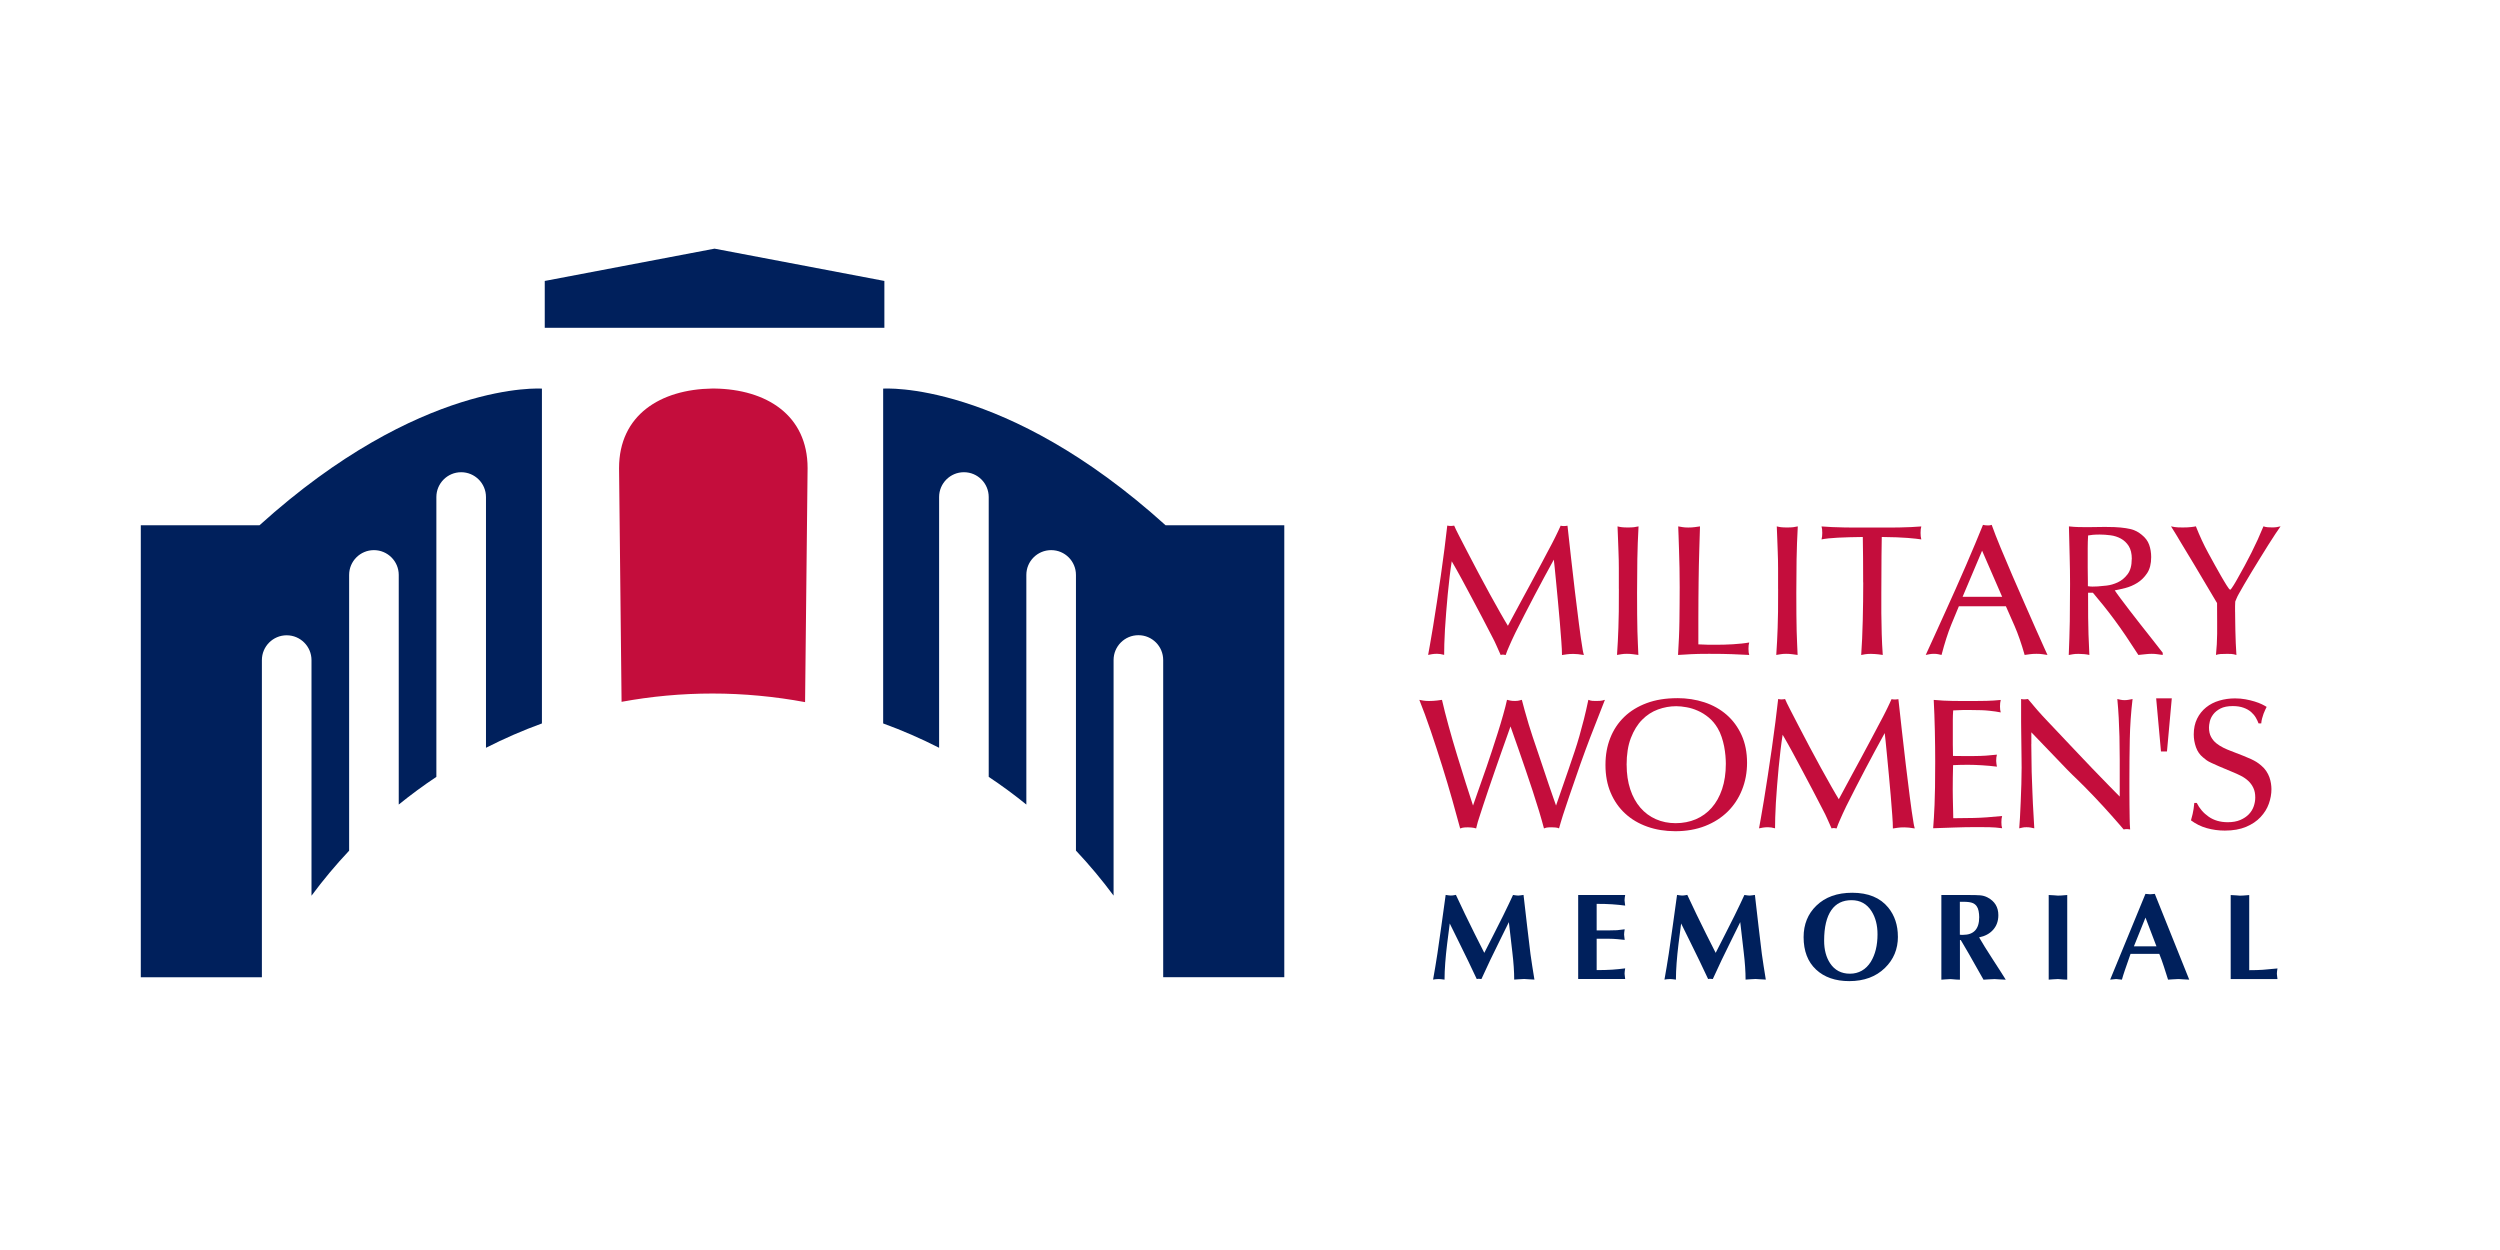 <?xml version="1.0" encoding="UTF-8"?>
<svg id="Layer_1" xmlns="http://www.w3.org/2000/svg" viewBox="0 0 576 288">
  <defs>
    <style>
      .cls-1 {
        fill: #00205c;
      }

      .cls-2 {
        fill: #c40d3c;
      }
    </style>
  </defs>
  <g>
    <polygon class="cls-1" points="203.76 75.53 203.76 64.73 164.63 57.29 125.51 64.73 125.51 75.53 164.63 75.53 203.76 75.53"/>
    <path class="cls-1" d="M80.44,132.46c0-3.16,2.56-5.71,5.71-5.71s5.72,2.56,5.72,5.71v52.91c2.79-2.26,5.68-4.39,8.67-6.38v-64.47c0-3.16,2.56-5.72,5.71-5.72s5.72,2.56,5.72,5.72v57.77c4.16-2.12,8.46-4,12.89-5.61v-77.14s-27.93-2.07-65.07,31.48h-27.35v104.14h27.9v-73.07c0-3.16,2.56-5.72,5.71-5.72s5.72,2.56,5.72,5.72v54.28c2.69-3.63,5.58-7.09,8.67-10.37v-63.52Z"/>
    <path class="cls-2" d="M185.49,161.76l.58-53.9c0-12.27-9.55-18.17-21.44-18.34h0c-.09,0-.18,0-.28,0-.09,0-.18,0-.28,0h0c-11.89.19-21.44,6.08-21.44,18.35l.58,53.83c6.79-1.25,13.79-1.91,20.95-1.91s14.41.69,21.32,1.98Z"/>
    <path class="cls-1" d="M295.9,225.16v-104.14h-27.35c-37.14-33.55-65.07-31.48-65.07-31.48v77.14c4.43,1.61,8.73,3.49,12.89,5.61v-57.77c0-3.16,2.56-5.72,5.72-5.72s5.71,2.56,5.71,5.72v64.47c2.99,1.99,5.89,4.12,8.67,6.38v-52.91c0-3.16,2.56-5.71,5.72-5.71s5.71,2.56,5.71,5.71v63.52c3.09,3.28,5.98,6.74,8.67,10.37v-54.28c0-3.16,2.56-5.72,5.72-5.72s5.71,2.56,5.71,5.72v73.07h27.9Z"/>
  </g>
  <g>
    <g>
      <path class="cls-2" d="M359.88,150.9c0-.77-.05-1.82-.15-3.15-.1-1.33-.21-2.77-.34-4.32-.13-1.56-.27-3.15-.43-4.79-.16-1.64-.3-3.15-.43-4.52-.13-1.37-.24-2.53-.34-3.47-.1-.94-.17-1.51-.19-1.71-1.54,2.8-3.05,5.59-4.52,8.39-1.47,2.8-2.92,5.62-4.35,8.48-.34.69-.62,1.27-.83,1.76-.21.49-.41.92-.58,1.31-.17.39-.32.73-.45,1.05-.13.31-.25.64-.36.98-.29-.06-.49-.09-.6-.09-.09,0-.17,0-.26.02-.09.01-.19.04-.3.06-.4-.88-.74-1.64-1.01-2.27-.27-.63-.61-1.31-1.01-2.06-.74-1.46-1.51-2.94-2.31-4.45-.8-1.51-1.59-3.01-2.38-4.49-.79-1.48-1.56-2.93-2.33-4.35s-1.51-2.73-2.23-3.96c-.17,1.08-.34,2.28-.49,3.57-.16,1.3-.3,2.64-.43,4.02-.13,1.38-.25,2.77-.36,4.15-.11,1.38-.21,2.7-.28,3.94-.07,1.24-.12,2.38-.15,3.4-.03,1.03-.04,1.86-.04,2.48-.34-.09-.63-.15-.86-.19s-.49-.06-.77-.06c-.43,0-.82.03-1.18.09-.36.06-.65.11-.88.17.06-.34.19-1.1.41-2.27.21-1.17.46-2.6.73-4.28.27-1.68.56-3.55.88-5.59.31-2.04.62-4.11.92-6.21s.58-4.14.83-6.12c.26-1.98.47-3.76.64-5.33.29.06.53.09.73.09.11,0,.25,0,.41-.02.16-.01.31-.04.45-.06.2.49.58,1.28,1.16,2.4.57,1.11,1.23,2.4,1.99,3.85.76,1.46,1.58,3.02,2.46,4.69.88,1.67,1.75,3.28,2.61,4.84.86,1.56,1.65,2.98,2.38,4.26.73,1.28,1.32,2.3,1.78,3.04,1.14-2.14,2.13-3.98,2.97-5.52s1.57-2.88,2.18-4.02c.61-1.14,1.14-2.13,1.58-2.95.44-.83.85-1.59,1.22-2.29.37-.7.73-1.38,1.07-2.03.34-.66.73-1.38,1.16-2.18.26-.51.47-.93.64-1.26.17-.33.32-.63.45-.92.13-.29.26-.57.41-.86.14-.28.3-.63.47-1.03.14.03.27.05.39.06.11.01.24.02.38.02.11,0,.24,0,.36-.02.13-.01.28-.04.45-.06.26,2.25.53,4.69.81,7.32.29,2.63.58,5.23.9,7.81.31,2.58.62,5.05.92,7.41s.59,4.39.88,6.1c.03.14.06.3.09.47.03.17.08.4.17.68-.57-.09-1.01-.15-1.33-.19-.31-.04-.67-.06-1.07-.06-.63,0-1.13.03-1.52.09-.39.06-.76.11-1.13.17Z"/>
      <path class="cls-2" d="M372.98,135.66v-4.73c0-.64,0-1.26-.02-1.84-.01-.58-.04-1.24-.06-1.97-.03-.73-.06-1.56-.09-2.48-.03-.93-.07-2.05-.13-3.36.34.09.68.15,1.01.19.33.04.78.06,1.35.06.6,0,1.07-.02,1.41-.06.34-.04.7-.11,1.07-.19-.14,2.57-.24,5.12-.28,7.64-.04,2.53-.06,5.07-.06,7.64,0,1.94,0,3.62.02,5.05.01,1.43.04,2.7.06,3.81.03,1.11.06,2.1.11,2.98s.08,1.71.11,2.5c-.4-.06-.82-.11-1.26-.17-.44-.06-.91-.09-1.39-.09s-.9.03-1.24.09c-.34.06-.68.11-1.03.17.09-1.17.15-2.23.19-3.17.04-.94.08-1.96.13-3.06.04-1.1.07-2.35.09-3.75.01-1.4.02-3.15.02-5.27Z"/>
      <path class="cls-2" d="M391.3,148.46c1.03.06,1.81.09,2.35.09h1.63c.54,0,1.16,0,1.86-.02.7-.01,1.4-.04,2.1-.09.7-.04,1.38-.1,2.05-.17.67-.07,1.25-.15,1.73-.24-.06.2-.1.41-.13.62-.03.21-.04.48-.04.79,0,.34.01.63.04.86.03.23.07.43.13.6-.68-.03-1.33-.06-1.95-.09-.61-.03-1.27-.06-1.97-.09-.7-.03-1.47-.05-2.31-.06-.84-.01-1.85-.02-3.02-.02-.94,0-1.73,0-2.38.02-.64.01-1.22.04-1.73.06-.51.03-1.01.06-1.48.09-.47.03-.99.06-1.56.09.09-1.37.16-2.69.21-3.96.06-1.27.09-2.54.11-3.81.01-1.27.03-2.55.04-3.83.01-1.28.02-2.63.02-4.02s-.01-2.92-.04-4.39c-.03-1.47-.06-2.84-.11-4.11-.04-1.27-.08-2.39-.11-3.36-.03-.97-.06-1.68-.08-2.14.34.06.68.11,1.01.17s.76.09,1.31.09c.57,0,1.06-.03,1.48-.09s.82-.11,1.22-.17c-.06,1.83-.11,3.46-.15,4.9-.04,1.44-.08,2.8-.11,4.07-.03,1.27-.05,2.52-.06,3.75-.01,1.23-.03,2.54-.04,3.94-.01,1.4-.02,2.95-.02,4.64v5.89Z"/>
      <path class="cls-2" d="M409.67,135.66v-4.73c0-.64,0-1.26-.02-1.84-.01-.58-.04-1.24-.06-1.97-.03-.73-.06-1.56-.09-2.48-.03-.93-.07-2.05-.13-3.36.34.09.68.15,1.01.19.33.04.78.06,1.35.06.6,0,1.07-.02,1.41-.06.34-.04.7-.11,1.07-.19-.14,2.57-.24,5.12-.28,7.64-.04,2.53-.06,5.07-.06,7.64,0,1.94,0,3.62.02,5.05.01,1.43.04,2.7.06,3.81.03,1.11.06,2.1.11,2.98s.08,1.71.11,2.5c-.4-.06-.82-.11-1.26-.17-.44-.06-.91-.09-1.39-.09s-.9.03-1.24.09c-.34.06-.68.11-1.03.17.09-1.17.15-2.23.19-3.17.04-.94.08-1.96.13-3.06.04-1.1.07-2.35.09-3.75.01-1.4.02-3.15.02-5.27Z"/>
      <path class="cls-2" d="M429.27,134.19c0-1.97,0-3.84-.02-5.62s-.04-3.4-.06-4.85c-2.25.03-4.17.08-5.74.16s-2.83.21-3.77.4c.06-.23.1-.46.13-.69.03-.23.04-.5.04-.81,0-.34-.01-.62-.04-.83-.03-.21-.07-.44-.13-.66.66.06,1.47.11,2.44.15.97.04,1.98.07,3.04.09,1.06.01,2.11.02,3.17.02h6.06c1.07,0,2.1,0,3.1-.02,1-.01,1.94-.04,2.83-.09.88-.04,1.67-.09,2.35-.15-.06.2-.1.42-.13.66-.03.24-.04.52-.04.83s.01.59.04.81c.03.23.07.46.13.69-.66-.11-1.7-.22-3.12-.34-1.43-.12-3.42-.19-5.99-.22-.03,1.48-.05,2.96-.06,4.45-.01,1.48-.02,2.95-.02,4.4,0,1.28,0,2.66-.02,4.12-.01,1.47-.01,2.98,0,4.55.01,1.57.04,3.16.09,4.79s.12,3.25.24,4.87c-.74-.11-1.34-.19-1.8-.21-.46-.03-.77-.04-.94-.04-.49,0-.93.03-1.33.09-.4.06-.7.11-.9.17.17-2.37.29-5.01.36-7.95.07-2.94.11-5.86.11-8.76Z"/>
      <path class="cls-2" d="M451.32,139.69c-.43,1-1.02,2.43-1.78,4.3-.76,1.87-1.49,4.17-2.21,6.91-.26-.06-.51-.11-.77-.17-.26-.06-.58-.09-.98-.09s-.74.03-1.03.09c-.29.06-.57.11-.86.17.63-1.37,1.32-2.89,2.08-4.56.76-1.67,1.54-3.4,2.35-5.18.81-1.78,1.63-3.6,2.46-5.46.83-1.85,1.62-3.66,2.38-5.42.76-1.76,1.47-3.43,2.14-5.03.67-1.6,1.26-3.04,1.78-4.32.17.03.33.06.49.09.16.03.35.04.58.04.2,0,.36,0,.49-.02.13-.01.28-.05.45-.11.54,1.51,1.23,3.29,2.08,5.33.84,2.04,1.74,4.17,2.7,6.38.96,2.21,1.91,4.4,2.87,6.57.96,2.17,1.81,4.12,2.57,5.84.76,1.73,1.38,3.12,1.88,4.2.5,1.07.75,1.62.75,1.65-.37-.06-.75-.11-1.13-.17-.38-.06-.85-.09-1.39-.09-.57,0-1.07.03-1.5.09-.43.06-.84.11-1.24.17-.74-2.6-1.51-4.82-2.31-6.66-.8-1.84-1.47-3.36-2.01-4.56h-10.83ZM456.67,126.89l-4.49,10.62h9.12l-4.62-10.62Z"/>
      <path class="cls-2" d="M498.28,150.9c-.46-.06-.87-.11-1.24-.17-.37-.06-.8-.09-1.28-.09-.46,0-.93.03-1.43.09-.5.06-1.05.11-1.65.17-1.03-1.6-1.99-3.06-2.89-4.39s-1.78-2.57-2.63-3.72c-.86-1.16-1.69-2.24-2.5-3.25-.81-1.01-1.63-2-2.46-2.98h-1.11c0,1.54,0,3.45.02,5.74.01,2.28.11,5.15.28,8.6-.37-.09-.78-.15-1.22-.19-.44-.04-.86-.06-1.26-.06-.57,0-1.01.03-1.33.09-.31.06-.63.11-.94.17.11-2.54.19-5.12.24-7.75.04-2.63.06-5.51.06-8.65,0-2-.03-4.1-.09-6.29-.06-2.2-.11-4.51-.17-6.94.83.09,1.54.14,2.14.15.6.01,1.13.02,1.58.02h1.01c.47,0,.97,0,1.5-.02.53-.01,1.03-.02,1.5-.02h.96c1.28,0,2.36.04,3.23.13.87.09,1.6.2,2.2.34.6.14,1.11.33,1.52.56.41.23.79.49,1.13.77.83.66,1.4,1.42,1.71,2.29.31.87.47,1.82.47,2.85,0,1.54-.31,2.78-.94,3.72-.63.94-1.38,1.68-2.27,2.23-.88.54-1.81.94-2.76,1.18-.96.24-1.76.42-2.42.54.26.4.7,1.02,1.33,1.86.63.84,1.33,1.78,2.12,2.8.78,1.03,1.6,2.08,2.46,3.17.86,1.08,1.66,2.1,2.4,3.04s1.36,1.73,1.86,2.38c.5.64.79,1.02.88,1.13v.51ZM491.17,128.81c0-1.26-.24-2.25-.71-3-.47-.74-1.07-1.31-1.8-1.71-.73-.4-1.53-.66-2.4-.77-.87-.11-1.69-.17-2.46-.17-.63,0-1.16.02-1.61.06-.44.04-.81.09-1.09.15-.06.97-.09,1.94-.09,2.91v4.52c0,.59,0,1.16.02,1.71s.02,1.06.02,1.52v1.03c.4.06.75.09,1.05.09s.71-.01,1.22-.04c.48-.03,1.16-.09,2.03-.19.87-.1,1.73-.35,2.59-.75.86-.4,1.61-1.02,2.25-1.86.64-.84.96-2,.96-3.49Z"/>
      <path class="cls-2" d="M514.97,140.97c0,.4,0,.98.02,1.76.01.77.03,1.62.04,2.55.01.93.04,1.88.09,2.87.04.98.09,1.91.15,2.76-.43-.14-.82-.22-1.18-.24-.36-.01-.68-.02-.96-.02-.66,0-1.17.01-1.54.04-.37.03-.71.1-1.03.21.09-.88.15-1.7.19-2.44.04-.74.07-1.54.08-2.4.01-.86.01-1.85,0-2.98-.01-1.13-.02-2.5-.02-4.13-1.2-2-2.23-3.72-3.08-5.18-.86-1.46-1.61-2.72-2.25-3.79-.64-1.07-1.2-1.99-1.67-2.76s-.9-1.48-1.28-2.12c-.38-.64-.76-1.26-1.11-1.86-.36-.6-.76-1.26-1.22-1.97.57.14,1.11.22,1.63.24.51.01.88.02,1.11.02.74,0,1.37-.03,1.88-.09s.88-.11,1.11-.17c.88,2.23,1.83,4.27,2.85,6.14,1.01,1.87,1.98,3.6,2.89,5.2.23.4.46.79.69,1.18.23.39.44.74.64,1.05.2.31.37.56.51.75.14.19.26.28.34.28.06,0,.16-.11.32-.34.16-.23.33-.48.51-.77.18-.29.36-.57.51-.86.16-.28.28-.5.36-.64,1.11-1.94,2.17-3.9,3.17-5.89,1-1.98,1.93-4.02,2.78-6.1.31.11.64.19.98.21.34.03.68.04,1.03.04.4,0,.73-.02,1.01-.06.27-.04.58-.11.92-.19-.29.4-.68.98-1.18,1.73-.5.76-1.06,1.62-1.67,2.59s-1.25,1.99-1.9,3.06c-.66,1.07-1.3,2.12-1.93,3.15s-1.2,1.98-1.71,2.87c-.51.89-.93,1.61-1.24,2.18-.2.34-.36.66-.47.94s-.23.56-.34.81c-.03.31-.04.67-.04,1.07v1.28Z"/>
    </g>
    <g>
      <path class="cls-2" d="M361.59,176.69c.43-1.26.83-2.45,1.22-3.6.38-1.14.75-2.32,1.09-3.53.34-1.21.68-2.49,1.03-3.83.34-1.34.68-2.84,1.03-4.49.34.14.66.22.96.24.3.01.59.02.88.02.6,0,1.04-.03,1.33-.09.29-.06.5-.11.64-.17-.88,2.2-2.01,5.08-3.38,8.65-1.37,3.57-2.97,8.05-4.79,13.44-.34,1.03-.64,1.9-.88,2.63-.24.73-.46,1.37-.64,1.93s-.34,1.07-.47,1.54c-.13.47-.26.95-.41,1.43-.23-.11-.52-.19-.88-.21-.36-.03-.64-.04-.83-.04-.14,0-.38,0-.73.02-.34.01-.68.09-1.03.24-.29-1.11-.66-2.42-1.11-3.92-.46-1.5-.95-3.06-1.48-4.69-.53-1.63-1.07-3.25-1.63-4.86-.56-1.61-1.07-3.1-1.54-4.47-.47-1.37-.88-2.55-1.24-3.53-.36-.98-.59-1.66-.71-2.03-.17.49-.44,1.25-.81,2.29-.37,1.04-.79,2.23-1.26,3.55-.47,1.33-.96,2.74-1.48,4.24s-1.01,2.93-1.48,4.3c-.47,1.37-.89,2.63-1.26,3.77-.37,1.14-.66,2.03-.86,2.65-.14.43-.27.83-.39,1.22s-.24.88-.38,1.48c-.4-.11-.77-.19-1.11-.21s-.6-.04-.77-.04c-.14,0-.38,0-.71.02-.33.01-.69.09-1.09.24-.49-1.83-1.08-4-1.8-6.53-.71-2.53-1.5-5.15-2.35-7.88-.86-2.72-1.73-5.42-2.63-8.07-.9-2.65-1.78-5.04-2.63-7.15.23.06.54.11.92.17.39.06.82.09,1.31.09.63,0,1.25-.04,1.86-.11.61-.07.99-.12,1.13-.15.4,1.77.91,3.77,1.52,5.99.61,2.23,1.26,4.47,1.95,6.72.68,2.25,1.35,4.41,2.01,6.46.66,2.06,1.21,3.78,1.67,5.18l3.12-8.9c.34-1,.74-2.19,1.2-3.57.46-1.38.91-2.8,1.37-4.24.46-1.44.88-2.84,1.26-4.2.38-1.35.68-2.5.88-3.45.26.06.51.11.75.17.24.06.59.09,1.05.09.43,0,.75-.03.96-.09s.43-.11.66-.17c.2.77.41,1.57.64,2.4.23.83.54,1.91.94,3.25.23.77.53,1.71.9,2.83.37,1.11.77,2.3,1.2,3.55.43,1.26.86,2.53,1.29,3.83.43,1.3.83,2.51,1.22,3.64.38,1.13.73,2.12,1.03,2.98s.52,1.48.66,1.88l3.08-8.9Z"/>
      <path class="cls-2" d="M386.42,160.85c2.23,0,4.32.32,6.27.96s3.66,1.6,5.12,2.87c1.46,1.27,2.6,2.83,3.45,4.69.84,1.86,1.26,3.98,1.26,6.38,0,2.23-.39,4.3-1.16,6.23-.77,1.93-1.87,3.6-3.3,5.01-1.43,1.41-3.16,2.52-5.2,3.32-2.04.8-4.33,1.2-6.87,1.2-2.34,0-4.5-.35-6.46-1.05-1.97-.7-3.67-1.7-5.09-3.02-1.43-1.31-2.54-2.91-3.34-4.79-.8-1.88-1.2-4.01-1.2-6.38s.37-4.37,1.11-6.25c.74-1.88,1.82-3.5,3.23-4.86,1.41-1.36,3.14-2.41,5.18-3.17,2.04-.76,4.37-1.13,7-1.13ZM374.78,176.22c0,2.08.28,3.96.83,5.63s1.33,3.08,2.33,4.24c1,1.16,2.19,2.04,3.57,2.65,1.38.61,2.9.92,4.56.92s3.23-.3,4.64-.9c1.41-.6,2.63-1.48,3.66-2.65,1.03-1.17,1.83-2.6,2.4-4.3.57-1.7.86-3.65.86-5.84,0-.54-.03-1.16-.09-1.86-.06-.7-.16-1.41-.3-2.14-.14-.73-.34-1.46-.58-2.18-.24-.73-.55-1.41-.92-2.03-.57-.97-1.26-1.78-2.05-2.44-.8-.66-1.63-1.18-2.5-1.56-.87-.39-1.74-.66-2.61-.81-.87-.16-1.66-.24-2.38-.24-1.43,0-2.83.25-4.2.75-1.37.5-2.59,1.29-3.66,2.38-1.07,1.08-1.93,2.48-2.59,4.2-.66,1.71-.98,3.78-.98,6.21Z"/>
      <path class="cls-2" d="M436.12,190.86c0-.77-.05-1.82-.15-3.15-.1-1.33-.21-2.77-.34-4.32-.13-1.56-.27-3.15-.43-4.79-.16-1.64-.3-3.15-.43-4.52-.13-1.37-.24-2.53-.34-3.47-.1-.94-.17-1.51-.19-1.71-1.54,2.8-3.05,5.59-4.52,8.39-1.47,2.8-2.92,5.62-4.35,8.48-.34.69-.62,1.27-.83,1.76-.21.49-.41.92-.58,1.31-.17.39-.32.73-.45,1.05-.13.31-.25.64-.36.98-.29-.06-.49-.09-.6-.09-.09,0-.17,0-.26.02-.09.01-.19.04-.3.06-.4-.88-.74-1.64-1.01-2.27-.27-.63-.61-1.31-1.01-2.06-.74-1.46-1.51-2.94-2.31-4.45-.8-1.51-1.59-3.01-2.38-4.49-.79-1.48-1.56-2.93-2.33-4.35s-1.51-2.73-2.23-3.96c-.17,1.08-.34,2.28-.49,3.57-.16,1.3-.3,2.64-.43,4.02-.13,1.38-.25,2.77-.36,4.15-.11,1.38-.21,2.7-.28,3.94-.07,1.24-.12,2.38-.15,3.4-.03,1.03-.04,1.86-.04,2.48-.34-.09-.63-.15-.86-.19s-.49-.06-.77-.06c-.43,0-.82.03-1.18.09-.36.06-.65.11-.88.17.06-.34.19-1.1.41-2.27.21-1.17.46-2.6.73-4.28.27-1.68.56-3.55.88-5.59.31-2.04.62-4.11.92-6.21s.58-4.14.83-6.12c.26-1.98.47-3.76.64-5.33.29.06.53.09.73.09.11,0,.25,0,.41-.02.16-.01.31-.04.45-.06.2.49.58,1.28,1.16,2.4.57,1.11,1.23,2.4,1.99,3.85.76,1.46,1.58,3.02,2.46,4.69.88,1.67,1.75,3.28,2.61,4.84.86,1.56,1.65,2.98,2.38,4.26.73,1.28,1.32,2.3,1.78,3.04,1.14-2.14,2.13-3.98,2.97-5.52s1.57-2.88,2.18-4.02c.61-1.14,1.14-2.13,1.58-2.95.44-.83.85-1.59,1.22-2.29.37-.7.73-1.38,1.07-2.03.34-.66.73-1.38,1.16-2.18.26-.51.47-.93.64-1.26.17-.33.32-.63.45-.92.13-.29.26-.57.41-.86.14-.28.3-.63.47-1.03.14.03.27.05.39.06.11.01.24.02.38.02.11,0,.24,0,.36-.02.13-.01.28-.04.45-.06.26,2.25.53,4.69.81,7.32.29,2.63.58,5.23.9,7.81.31,2.58.62,5.05.92,7.41s.59,4.39.88,6.1c.03.14.06.3.09.47.03.17.08.4.17.68-.57-.09-1.01-.15-1.33-.19-.31-.04-.67-.06-1.07-.06-.63,0-1.13.03-1.52.09-.39.06-.76.11-1.13.17Z"/>
      <path class="cls-2" d="M449.99,174.17c1.71.03,3.4.04,5.07.02,1.67-.01,3.35-.12,5.03-.32-.06.23-.1.45-.13.66-.03.21-.04.48-.04.79,0,.23.02.45.06.66s.08.44.11.66c-1.11-.14-2.27-.25-3.47-.32-1.2-.07-2.25-.11-3.17-.11-.57,0-1.16,0-1.75.02-.6.01-1.17.04-1.71.06-.03.91-.05,1.85-.06,2.8-.01.96-.02,1.89-.02,2.8,0,.57,0,1.18.02,1.82s.03,1.28.04,1.9c.01.63.03,1.2.04,1.71s.02.91.02,1.2c1.37,0,2.95-.02,4.75-.06,1.8-.04,3.97-.19,6.51-.45-.06.23-.1.45-.13.66-.03.21-.04.48-.04.79s.01.56.04.75c.03.19.07.39.13.62-1-.14-1.99-.22-2.98-.24-.98-.01-1.98-.02-2.97-.02-1.66,0-3.31.03-4.97.09-1.66.06-3.31.11-4.97.17.06-.8.11-1.61.17-2.44.06-.83.11-1.8.15-2.93.04-1.13.08-2.48.11-4.07.03-1.58.04-3.55.04-5.89,0-1.06,0-2.2-.02-3.42-.01-1.23-.04-2.47-.06-3.72-.03-1.26-.06-2.49-.11-3.7-.04-1.21-.09-2.35-.15-3.4,1.51.14,3,.22,4.47.24,1.47.01,2.96.02,4.47.02,1.08,0,2.17-.01,3.25-.04,1.08-.03,2.17-.1,3.25-.21-.06.23-.1.46-.13.71-.03.24-.04.51-.04.79,0,.31.01.56.04.75.03.19.07.39.13.62-.4-.09-.81-.16-1.22-.21-.41-.06-.88-.11-1.39-.17s-1.11-.1-1.78-.13c-.67-.03-1.48-.04-2.42-.04h-1.97c-.54,0-1.27.03-2.18.09-.03.43-.05.81-.06,1.13-.01.33-.02.66-.02,1.01v5.76c0,.39,0,.77.02,1.16s.02.86.02,1.43Z"/>
      <path class="cls-2" d="M468.01,171.43c.03,1.74.05,3.27.06,4.58.01,1.31.04,2.5.09,3.57.04,1.07.08,2.05.11,2.95.03.9.06,1.78.11,2.63.04.86.09,1.74.15,2.65.06.91.11,1.93.17,3.04-.26-.06-.52-.11-.79-.17-.27-.06-.61-.09-1.01-.09s-.71.03-.94.09c-.23.06-.47.11-.73.17.06-.54.11-1.36.17-2.46.06-1.1.11-2.31.17-3.64.06-1.33.11-2.69.15-4.09.04-1.4.06-2.65.06-3.77,0-.43,0-1.16-.02-2.18s-.03-2.1-.04-3.23c-.01-1.13-.03-2.19-.04-3.19-.02-1-.02-1.7-.02-2.1v-5.14c.14.03.26.05.36.06.1.01.21.02.32.02.14,0,.28,0,.41-.02.13-.01.29-.04.49-.06l1.41,1.67c.29.34.57.68.86,1.01.29.33.61.69.98,1.09.37.4.79.85,1.26,1.35.47.5,1.03,1.09,1.69,1.78,1.43,1.51,2.66,2.82,3.7,3.92,1.04,1.1,1.96,2.07,2.76,2.91.8.84,1.52,1.6,2.16,2.27.64.67,1.28,1.33,1.93,1.99.64.66,1.31,1.34,1.99,2.05.68.71,1.48,1.53,2.4,2.44v-8.58c0-1.93-.02-3.66-.06-5.2-.04-1.54-.1-2.99-.17-4.35-.07-1.35-.18-2.8-.32-4.35.23.06.48.11.75.17.27.06.58.09.92.09s.66-.03.96-.09c.3-.06.59-.11.88-.17-.37,3.11-.58,6.2-.64,9.27-.06,3.07-.09,6.16-.09,9.27v2.78c0,1.03,0,2.06.02,3.1.01,1.04.03,2.05.04,3.02.01.97.05,1.84.11,2.61-.17-.03-.31-.05-.43-.06-.11-.01-.24-.02-.38-.02-.11,0-.22,0-.32.02-.1.01-.22.04-.36.06-.23-.26-.58-.66-1.05-1.22-.47-.56-1.02-1.18-1.65-1.88-.63-.7-1.31-1.45-2.03-2.25-.73-.8-1.46-1.58-2.18-2.33-.73-.76-1.43-1.48-2.1-2.16-.67-.69-1.25-1.26-1.73-1.71-.37-.34-.73-.69-1.09-1.05-.36-.36-.72-.72-1.09-1.09l-8.35-8.69v2.7Z"/>
      <path class="cls-2" d="M497.89,173.14l-1.11-12.24h3.6l-1.11,12.24h-1.37Z"/>
      <path class="cls-2" d="M520.37,166.67c-.14-.4-.35-.83-.62-1.31-.27-.47-.64-.91-1.09-1.31-.46-.4-1.03-.73-1.73-.98-.7-.26-1.53-.39-2.5-.39-1.17,0-2.11.19-2.83.56-.71.37-1.27.82-1.67,1.35-.4.53-.66,1.07-.79,1.63-.13.56-.19,1.02-.19,1.39,0,.86.16,1.58.47,2.16.31.58.72,1.08,1.22,1.48.5.4,1.04.74,1.63,1.03.58.29,1.15.53,1.69.73,1.17.46,2.12.83,2.85,1.11.73.29,1.33.54,1.82.77.49.23.9.45,1.24.66.34.21.7.48,1.07.79.49.4.88.83,1.2,1.31.31.47.56.95.73,1.43.17.49.29.96.36,1.43.07.47.11.91.11,1.31,0,1.11-.2,2.23-.6,3.36-.4,1.13-1.04,2.15-1.91,3.08-.87.93-1.98,1.68-3.34,2.25-1.36.57-2.99.86-4.9.86-1.43,0-2.8-.19-4.13-.56s-2.55-.97-3.66-1.8c.31-1.08.51-1.95.6-2.61.09-.66.14-1.13.17-1.41h.56c.63,1.28,1.55,2.35,2.76,3.19,1.21.84,2.67,1.26,4.39,1.26,1.11,0,2.07-.17,2.87-.51.8-.34,1.46-.78,1.97-1.31.51-.53.89-1.13,1.13-1.82.24-.69.36-1.37.36-2.05,0-.86-.14-1.59-.43-2.2s-.67-1.15-1.16-1.61c-.49-.46-1.05-.85-1.69-1.18-.64-.33-1.32-.63-2.03-.92-1.26-.51-2.25-.93-3-1.26s-1.34-.6-1.8-.81c-.46-.21-.82-.41-1.09-.6-.27-.19-.55-.41-.83-.66-.74-.6-1.29-1.38-1.63-2.35-.34-.97-.51-1.95-.51-2.95,0-1.37.26-2.58.77-3.62.51-1.04,1.21-1.91,2.08-2.61.87-.7,1.88-1.22,3.04-1.56,1.16-.34,2.36-.51,3.62-.51.83,0,1.63.07,2.4.21.77.14,1.48.31,2.12.51.64.2,1.2.41,1.67.64.47.23.83.43,1.09.6-.09.17-.19.39-.32.66-.13.27-.26.58-.39.92-.13.34-.24.71-.34,1.09-.1.39-.17.76-.19,1.13h-.6Z"/>
    </g>
    <g>
      <path class="cls-1" d="M341.97,219.56c.8-1.57,1.51-2.97,2.13-4.18.78-1.52,1.53-3,2.25-4.46,1.02-2.08,1.77-3.66,2.25-4.72.26.04.5.08.7.1.2.03.36.04.5.04s.33-.02.6-.06c.26-.04.47-.07.62-.09.27,2.41.54,4.81.83,7.19.44,3.75.69,5.9.77,6.43.25,1.76.55,3.73.91,5.89-.29,0-.71-.02-1.28-.07-.57-.04-.93-.07-1.08-.07-.32,0-.75.02-1.29.07s-.88.07-1.01.07c0-1.8-.14-3.91-.43-6.32-.28-2.42-.55-4.72-.8-6.92-.72,1.46-1.44,2.91-2.15,4.36-.71,1.45-1.42,2.9-2.12,4.34-.47.99-1.16,2.46-2.05,4.41-.3-.04-.53-.06-.68-.06-.08,0-.21.02-.4.06-.64-1.37-1.29-2.72-1.93-4.07-.82-1.67-1.52-3.1-2.1-4.29-.74-1.48-1.47-2.96-2.19-4.44-.28,2.14-.48,3.71-.6,4.69-.19,1.57-.34,3.04-.44,4.41-.1,1.37-.16,2.64-.16,3.84-.3-.04-.56-.07-.78-.1s-.4-.04-.55-.04c-.28,0-.52.01-.71.04-.19.03-.39.06-.6.09.34-1.86.67-3.86,1-6,.19-1.19.5-3.34.92-6.43s.75-5.45.98-7.08c.26.04.49.08.68.1.19.03.35.04.48.04.27,0,.5-.02.7-.06s.36-.07.5-.09c.47,1.04,1.18,2.52,2.1,4.44.72,1.48,1.45,2.97,2.19,4.46.74,1.5,1.49,2.99,2.25,4.46Z"/>
      <path class="cls-1" d="M363.61,206.21h10.83c-.04.21-.07.43-.1.65s-.04.42-.04.57c0,.13.02.33.06.6.04.27.07.47.08.62-.97-.13-1.97-.23-3-.3s-2.22-.1-3.57-.1v6.11h2.96c.74,0,1.31-.01,1.72-.04.41-.03,1-.1,1.78-.21-.04.21-.07.43-.1.65-.03.23-.04.42-.04.57,0,.13.02.33.06.6s.07.47.08.62c-.45-.06-1.02-.11-1.69-.17s-1.28-.09-1.81-.09h-2.96v7.22c1.35,0,2.54-.03,3.57-.1s2.03-.17,3-.3c-.04.21-.07.43-.1.65s-.04.42-.04.57c0,.13.02.33.06.6.04.27.07.47.08.63h-10.83v-19.36Z"/>
      <path class="cls-1" d="M395.28,219.56c.8-1.57,1.51-2.97,2.13-4.18.78-1.52,1.53-3,2.25-4.46,1.02-2.08,1.77-3.66,2.25-4.72.26.04.5.08.7.1.2.03.36.04.5.04s.33-.02.6-.06c.26-.04.47-.07.62-.09.27,2.41.54,4.81.83,7.19.44,3.75.69,5.9.77,6.43.25,1.76.55,3.73.91,5.89-.29,0-.71-.02-1.28-.07-.57-.04-.93-.07-1.08-.07-.32,0-.75.02-1.29.07s-.88.07-1.01.07c0-1.8-.14-3.91-.43-6.32-.28-2.42-.55-4.72-.8-6.92-.72,1.46-1.44,2.91-2.15,4.36-.71,1.45-1.42,2.9-2.12,4.34-.47.99-1.16,2.46-2.05,4.41-.3-.04-.53-.06-.68-.06-.08,0-.21.02-.4.06-.64-1.37-1.29-2.72-1.93-4.07-.82-1.67-1.52-3.1-2.1-4.29-.74-1.48-1.47-2.96-2.19-4.44-.28,2.14-.48,3.71-.6,4.69-.19,1.57-.34,3.04-.44,4.41-.1,1.37-.16,2.64-.16,3.84-.3-.04-.56-.07-.78-.1s-.4-.04-.55-.04c-.28,0-.52.01-.71.04-.19.03-.39.06-.6.09.34-1.86.67-3.86,1-6,.19-1.19.5-3.34.92-6.43s.75-5.45.98-7.08c.26.04.49.08.68.1.19.03.35.04.48.04.27,0,.5-.02.7-.06s.36-.07.5-.09c.47,1.04,1.18,2.52,2.1,4.44.72,1.48,1.45,2.97,2.19,4.46.74,1.5,1.49,2.99,2.25,4.46Z"/>
      <path class="cls-1" d="M437.28,215.8c0,2.88-1,5.28-2.99,7.21-2.08,2.03-4.82,3.04-8.22,3.04-3.2,0-5.76-.89-7.66-2.67s-2.86-4.27-2.86-7.47c0-2.93.98-5.35,2.93-7.24,2.05-1.99,4.8-2.98,8.27-2.98,3.68,0,6.45,1.14,8.3,3.41,1.48,1.82,2.22,4.05,2.22,6.7ZM426.59,207.4c-2.03,0-3.57.76-4.63,2.27-1.12,1.59-1.68,3.95-1.68,7.07,0,2.08.46,3.81,1.37,5.19,1.06,1.61,2.59,2.41,4.58,2.41s3.67-.92,4.81-2.75c1.02-1.67,1.54-3.77,1.54-6.33,0-2.1-.46-3.87-1.37-5.31-1.08-1.7-2.62-2.55-4.61-2.55Z"/>
      <path class="cls-1" d="M447.29,225.71v-19.5h6.06c1.31,0,2.26.02,2.87.07.61.05,1.18.21,1.73.5,1.65.87,2.47,2.23,2.47,4.07,0,1.35-.4,2.46-1.19,3.36s-1.88,1.48-3.24,1.76c.74,1.29,1.77,2.96,3.1,5,.89,1.37,1.54,2.36,1.93,2.99l1.11,1.76c-.36,0-.85-.02-1.46-.07-.62-.05-.99-.07-1.12-.07-.36,0-.85.02-1.46.07-.62.05-.98.07-1.09.07l-3.38-5.97-1.85-3.16h-.2v9.13c-.32,0-.59,0-.8-.03-.82-.08-1.26-.11-1.34-.11-.32,0-.74.02-1.25.07-.51.05-.81.07-.88.07ZM451.55,207.77v7.59c.13.02.26.03.37.03h.37c2.48,0,3.72-1.36,3.72-4.08,0-.45-.05-.93-.14-1.42-.17-.89-.61-1.49-1.31-1.81-.47-.21-1.2-.31-2.19-.31h-.82Z"/>
      <path class="cls-1" d="M472.02,225.71v-19.5c.32,0,.74.02,1.25.07.51.05.8.07.88.07.32,0,.59,0,.8-.03.82-.08,1.26-.11,1.34-.11v19.5c-.32,0-.59,0-.8-.03-.82-.08-1.26-.11-1.34-.11-.32,0-.74.02-1.25.07-.51.05-.81.07-.88.07Z"/>
      <path class="cls-1" d="M497.5,219.77h-6.62c-.61,1.72-1.05,2.99-1.32,3.8-.28.81-.5,1.53-.67,2.14l-1.34-.14-1.37.14,8.13-19.76,1.08.09,1.08-.09,7.93,19.76c-.34,0-.81-.02-1.39-.07-.59-.05-.94-.07-1.05-.07-.34,0-.81.02-1.39.07-.59.05-.94.07-1.05.07-.42-1.35-.74-2.36-.97-3.04-.36-1.1-.71-2.07-1.05-2.9ZM491.65,218.04h5.2l-2.53-6.63-2.67,6.63Z"/>
      <path class="cls-1" d="M518.22,206.21v17.32c1.21,0,2.25-.03,3.11-.09.86-.06,1.99-.16,3.4-.31-.04.21-.07.43-.1.65s-.04.42-.04.57c0,.13.02.33.06.6.04.27.07.47.08.63h-10.78v-19.36c.32,0,.74.02,1.25.07.51.05.81.07.88.07.32,0,.59,0,.8-.03.81-.08,1.26-.11,1.34-.11Z"/>
    </g>
  </g>
</svg>
